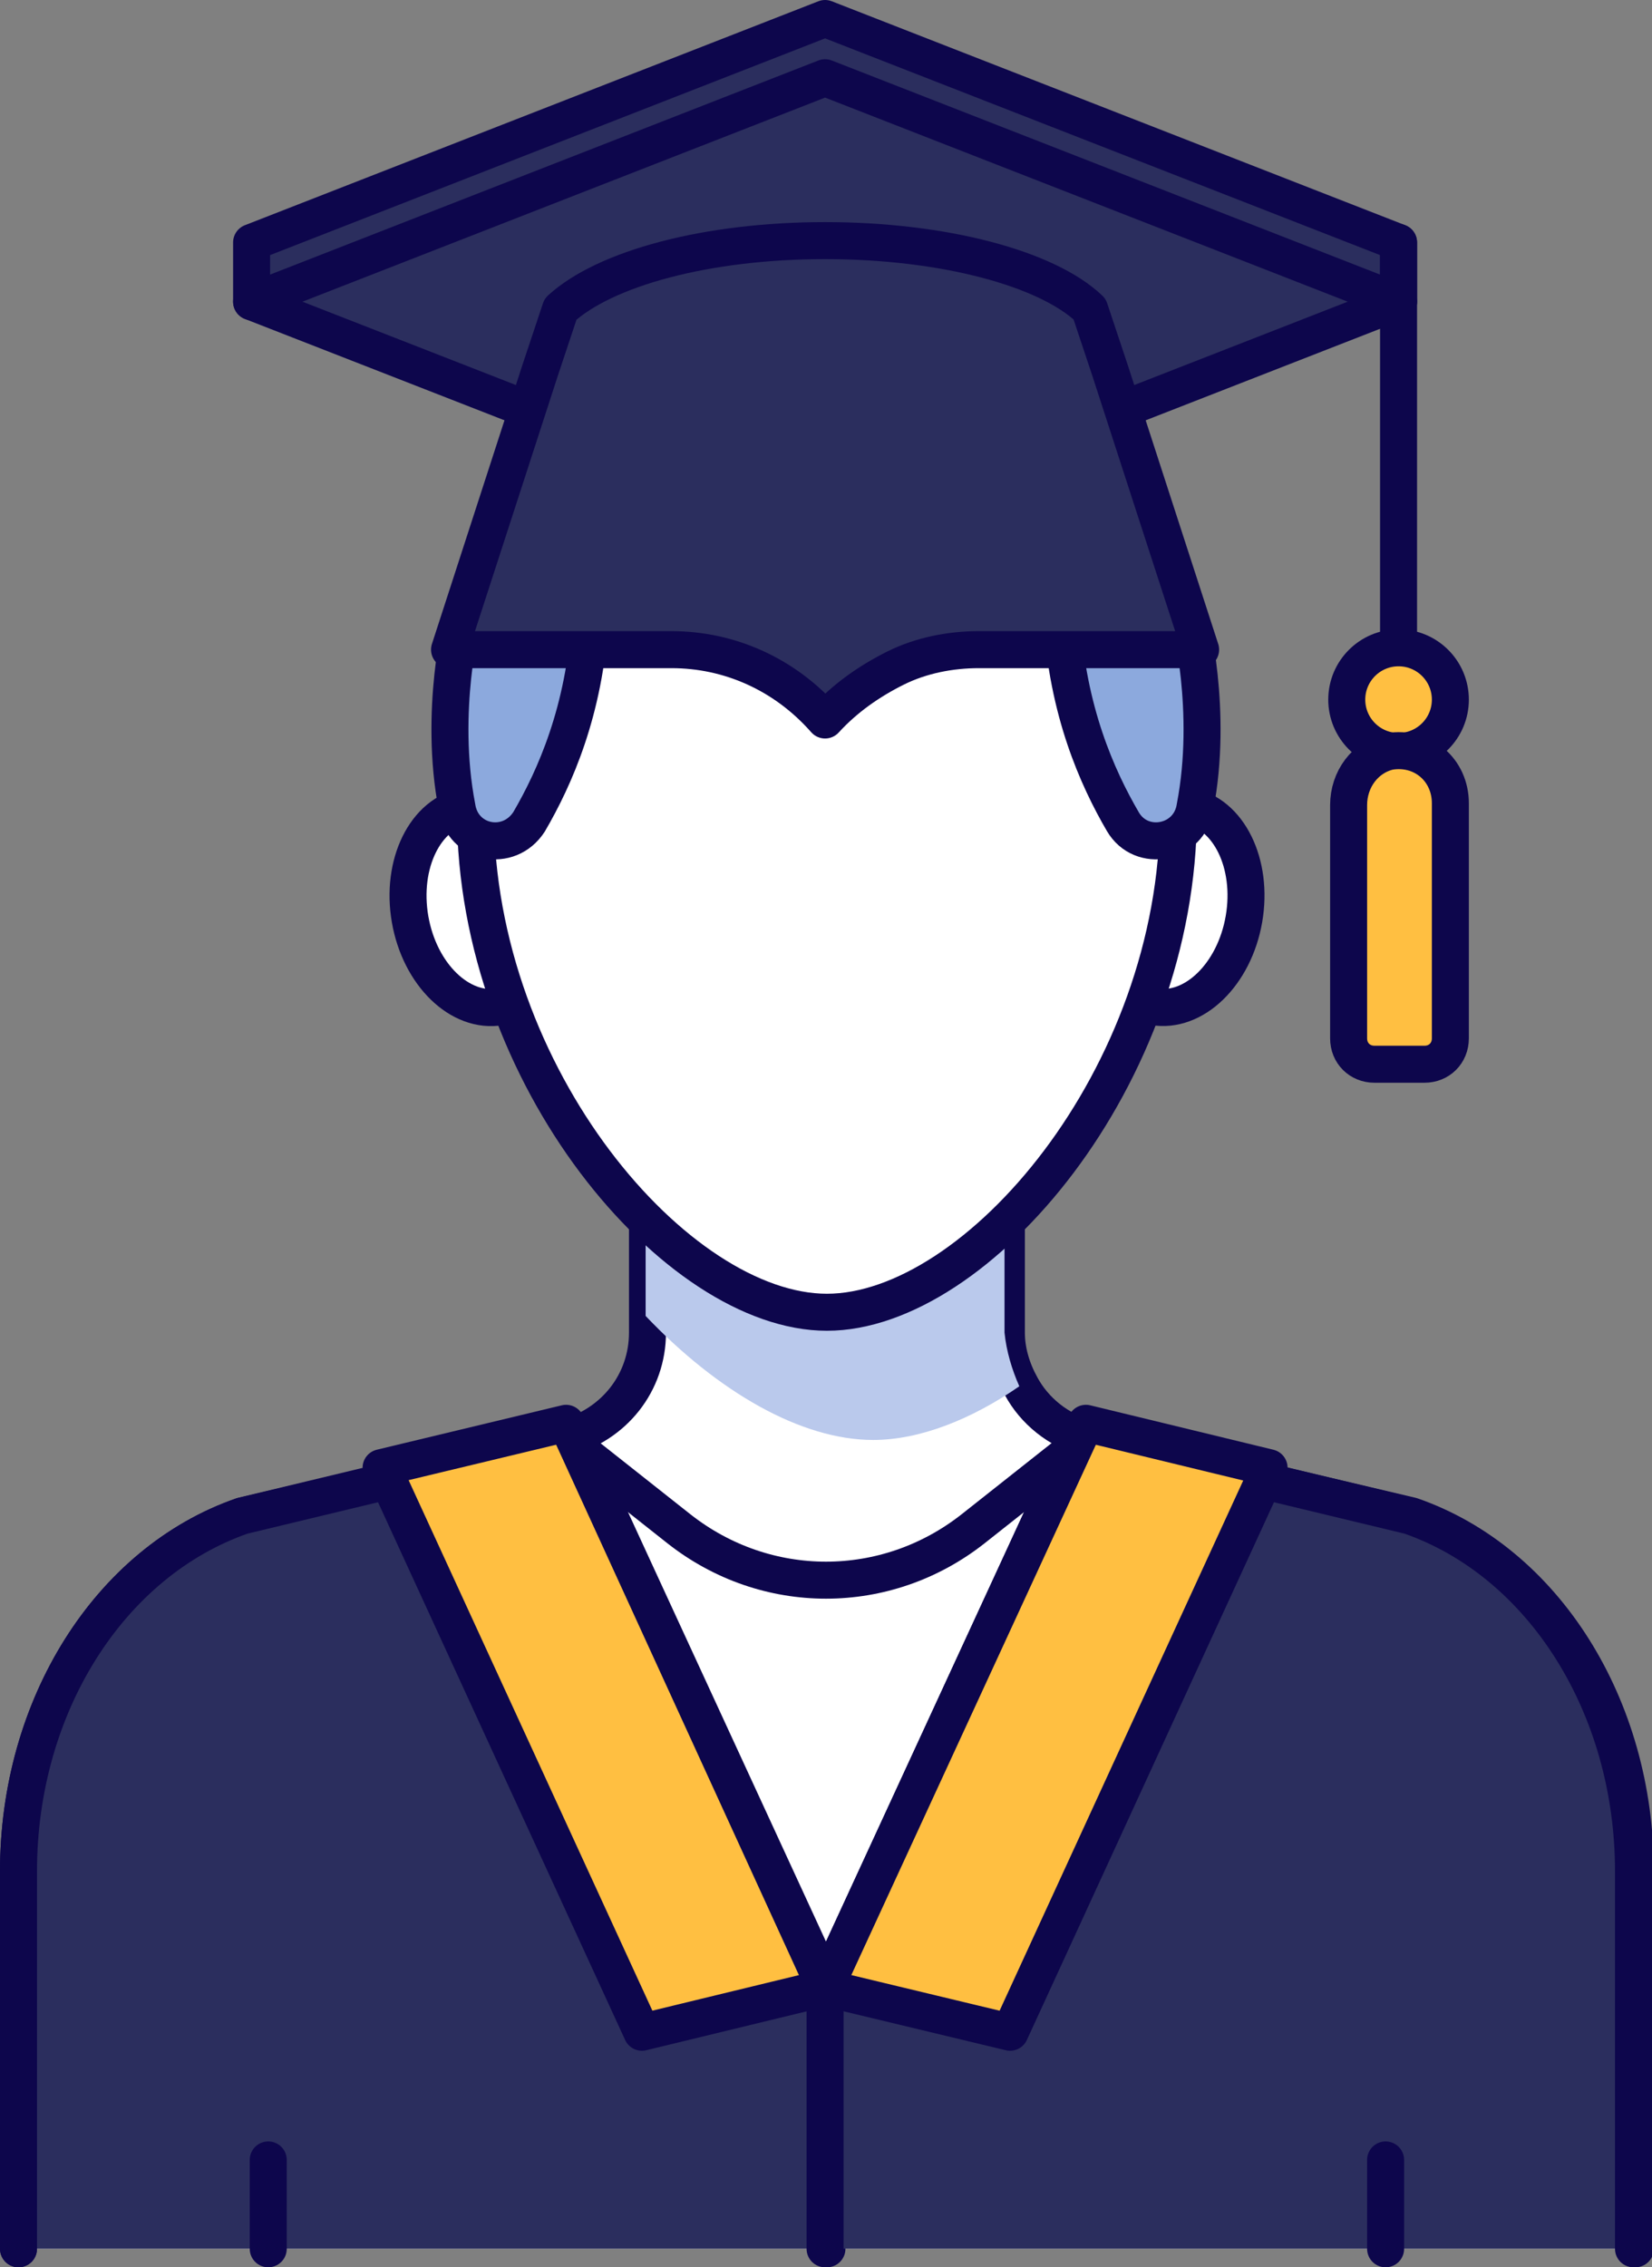 <?xml version="1.0" encoding="utf-8"?>
<!-- Generator: Adobe Illustrator 28.2.0, SVG Export Plug-In . SVG Version: 6.00 Build 0)  -->
<svg version="1.1" id="레이어_1" xmlns="http://www.w3.org/2000/svg" xmlns:xlink="http://www.w3.org/1999/xlink" x="0px"
	 y="0px" viewBox="0 0 89.3 122.5" style="enable-background:new 0 0 89.3 122.5;" xml:space="preserve">
<rect x="0" y="0" width="89.3" height="122.5" fill="#808080" stroke="none"/>
<style type="text/css">
	.st0{fill:#FFFFFF;stroke:#0D064C;stroke-width:2;stroke-linecap:round;stroke-linejoin:round;stroke-miterlimit:10;}
	.st1{fill:#BAC9EC;}
	.st2{fill:#2B2E5E;stroke:#0D064C;stroke-width:2;stroke-linecap:round;stroke-linejoin:round;stroke-miterlimit:10;}
	.st3{fill:#FFBF41;stroke:#0D064C;stroke-width:2;stroke-linecap:round;stroke-linejoin:round;stroke-miterlimit:10;}
	.st4{fill:#8CA9DD;stroke:#0D064C;stroke-width:2;stroke-linecap:round;stroke-linejoin:round;stroke-miterlimit:10;}
	.st5{fill:#2B2E5E;}
	.st6{fill:none;stroke:#0D064C;stroke-width:2;stroke-linecap:round;stroke-linejoin:round;stroke-miterlimit:10;}
</style>
<ellipse transform="matrix(0.985 -0.171 0.171 0.985 -7.98 5.178)" class="st0" cx="26.1" cy="49" rx="4" ry="5.5"/>
<ellipse transform="matrix(0.171 -0.985 0.985 0.171 4.213 102.946)" class="st0" cx="63.3" cy="49" rx="5.5" ry="4"/>
<path class="st0" d="M1,121.5v-20.4c0-8.9,4.9-16.7,12.1-19.2l17.5-4.1h28.3l17.4,4.1c7.2,2.5,12.1,10.3,12.1,19.2v20.4"/>
<path class="st0" d="M58.8,77.7l-6.2,4.9c-4.7,3.7-11.2,3.7-15.9,0l-6.2-4.9C33.2,77,35,74.7,35,72V55.4h19.4V72c0,1,0.3,2,0.8,2.9
	C55.9,76.2,57.2,77.3,58.8,77.7z"/>
<path class="st1" d="M55.1,74.9c-2.6,1.8-5.4,2.9-7.9,2.9c-3.9,0-8.4-2.6-12.3-6.7V55.4h19.4V72C54.4,73,54.7,74,55.1,74.9z"/>
<path class="st0" d="M63.7,43.9c0,14.3-10.9,27-19,27s-19-12.7-19-27s2.9-24.8,19-24.8S63.7,29.6,63.7,43.9z"/>
<path class="st2" d="M1,121.5v-20.4c0-8.9,4.9-16.7,12.1-19.2L21,80l9.6-2.3H31l13.7,29.7v14.1"/>
<polygon class="st3" points="44.6,107.4 34.7,109.8 21,80 20.6,79.3 30.6,76.9 31,77.7 "/>
<path class="st2" d="M88.3,121.5v-20.4c0-8.9-4.9-16.7-12.1-19.2L68.3,80l-9.6-2.3h-0.4l-13.7,29.7v14.1"/>
<polygon class="st3" points="44.6,107.4 54.6,109.8 68.3,80 68.6,79.3 58.7,76.9 58.3,77.7 "/>
<line class="st2" x1="14.5" y1="121.5" x2="14.5" y2="116.7"/>
<line class="st2" x1="74.9" y1="121.5" x2="74.9" y2="116.7"/>
<path class="st4" d="M28.6,44.4c1.4-2.4,3-6,3.3-11h-6.9c0,0-1.3,5-0.3,10.2C25,45.6,27.5,46.1,28.6,44.4z"/>
<path class="st4" d="M60.7,44.4c-1.4-2.4-3-6-3.3-11h6.9c0,0,1.3,5,0.3,10.2C64.3,45.6,61.7,46.1,60.7,44.4z"/>
<g>
	<g>
		<g>
			<polygon class="st5" points="75.6,13.1 75.6,16.3 44.6,25.2 13.6,16.3 13.6,13.1 44.6,1 			"/>
			<polygon class="st6" points="75.6,13.1 75.6,16.3 44.6,25.2 13.6,16.3 13.6,13.1 44.6,1 			"/>
		</g>
		<g>
			<polygon class="st5" points="75.6,16.3 44.6,28.4 13.6,16.3 44.6,4.2 			"/>
			<polygon class="st6" points="75.6,16.3 44.6,28.4 13.6,16.3 44.6,4.2 			"/>
		</g>
		<g>
			<path class="st5" d="M64.9,35.1h-12c-1.5,0-3.1,0.3-4.5,1c-1.4,0.7-2.7,1.6-3.8,2.8c-2.2-2.5-5.2-3.8-8.3-3.8h-12l4.9-15.1
				l1.1-3.3c2.4-2.2,7.9-3.7,14.3-3.7c6.4,0,12,1.5,14.3,3.7l1.1,3.3L64.9,35.1z"/>
			<path class="st6" d="M64.9,35.1h-12c-1.5,0-3.1,0.3-4.5,1c-1.4,0.7-2.7,1.6-3.8,2.8c-2.2-2.5-5.2-3.8-8.3-3.8h-12l4.9-15.1
				l1.1-3.3c2.4-2.2,7.9-3.7,14.3-3.7c6.4,0,12,1.5,14.3,3.7l1.1,3.3L64.9,35.1z"/>
		</g>
		<line class="st2" x1="75.6" y1="13.1" x2="75.6" y2="36.3"/>
		<circle class="st3" cx="75.6" cy="37.8" r="2.8"/>
		<path class="st3" d="M75.1,40.6c-1.3,0.3-2.2,1.5-2.2,2.9l0,12.6c0,0.8,0.6,1.4,1.4,1.4H77c0.8,0,1.4-0.6,1.4-1.4V43.4
			C78.4,41.6,76.9,40.3,75.1,40.6z"/>
	</g>
</g>
</svg>
